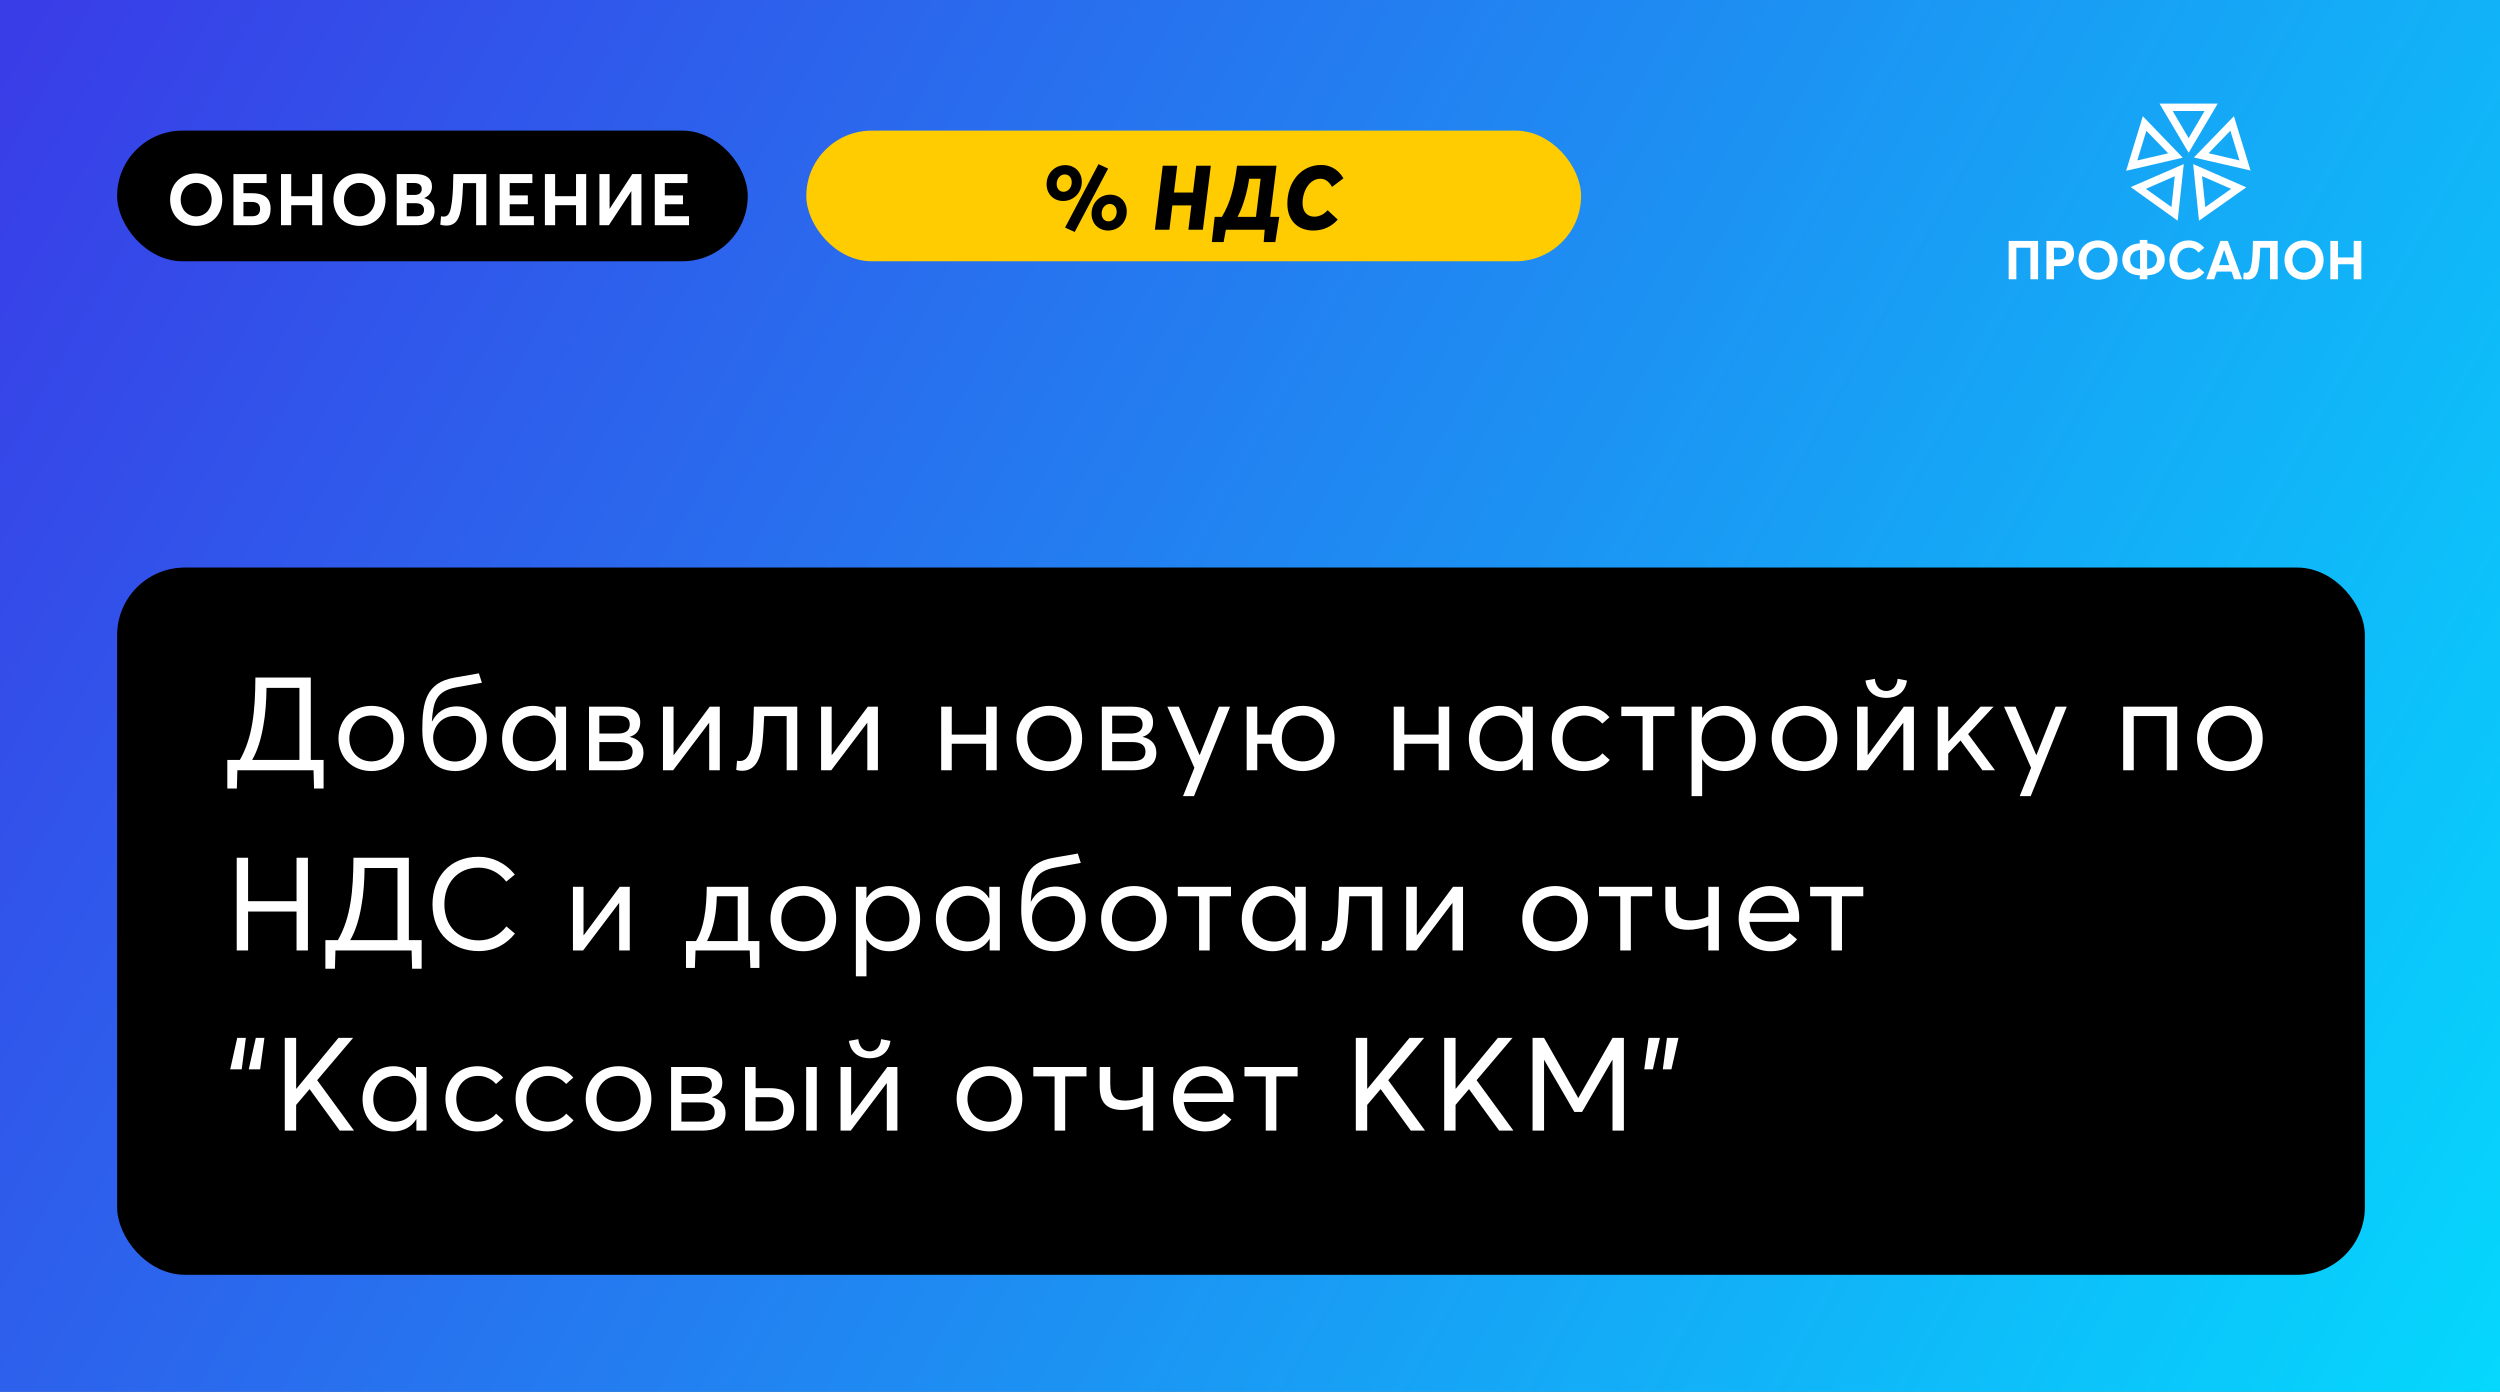 <svg width="555" height="309" viewBox="0 0 555 309" fill="none" xmlns="http://www.w3.org/2000/svg">
<rect x="0" y="0" width="555" height="309" fill="#808080" stroke="none"/>
<rect width="555" height="309" fill="url(#paint0_linear_985_2)"/>
<path d="M445.924 62V53.48H452.452V62H450.76V54.992H447.628V62H445.924ZM454.315 62V53.48H457.471C459.535 53.48 460.435 54.68 460.435 56.312C460.435 58.184 459.175 59.084 457.303 59.084H455.983V62H454.315ZM455.983 57.596H457.123C458.179 57.596 458.683 57.068 458.683 56.288C458.683 55.496 458.179 54.98 457.207 54.98H455.983V57.596ZM465.775 62.108C463.195 62.108 461.431 60.272 461.431 57.74C461.431 55.208 463.195 53.372 465.775 53.372C468.271 53.372 470.107 55.136 470.107 57.74C470.107 60.332 468.271 62.108 465.775 62.108ZM465.775 60.524C467.239 60.524 468.343 59.348 468.343 57.74C468.343 56.132 467.239 54.956 465.775 54.956C464.239 54.956 463.183 56.192 463.183 57.74C463.183 59.288 464.239 60.524 465.775 60.524ZM480.576 57.656C480.576 59.624 479.256 61.004 476.712 61.112V62H475.032V61.124C472.5 61.016 471.144 59.624 471.144 57.656C471.144 55.676 472.5 54.152 475.032 54.044V53.264H476.712V54.044C479.244 54.152 480.576 55.676 480.576 57.656ZM472.896 57.644C472.896 58.772 473.604 59.6 475.092 59.684V55.508C473.628 55.604 472.896 56.492 472.896 57.644ZM476.664 59.684C478.128 59.576 478.848 58.772 478.848 57.644C478.848 56.492 478.128 55.616 476.664 55.508V59.684ZM485.967 62.084C483.591 62.084 481.623 60.572 481.623 57.764C481.623 55.328 483.183 53.372 485.943 53.372C487.167 53.372 488.427 53.9 489.339 55.016L488.091 56.06C487.539 55.388 486.819 54.98 485.943 54.98C484.491 54.98 483.387 56.06 483.387 57.764C483.387 59.348 484.443 60.488 485.967 60.488C486.855 60.488 487.599 60.044 488.115 59.408L489.351 60.476C488.619 61.388 487.467 62.084 485.967 62.084ZM489.782 62L492.938 53.48H494.57L497.738 62H495.974L495.386 60.296H492.122L491.546 62H489.782ZM492.602 58.856H494.906L493.766 55.52H493.742L492.602 58.856ZM500.157 53.48H505.641V62H503.949V54.992H501.777C501.717 56.384 501.645 57.728 501.501 58.784C501.225 60.86 500.637 62.06 498.969 62.06C498.633 62.06 498.213 62 497.985 61.916L498.105 60.512C498.237 60.548 498.453 60.56 498.573 60.56C499.509 60.56 499.725 59.528 499.917 58.052C500.097 56.72 500.133 54.968 500.157 53.48ZM511.502 62.108C508.922 62.108 507.158 60.272 507.158 57.74C507.158 55.208 508.922 53.372 511.502 53.372C513.998 53.372 515.834 55.136 515.834 57.74C515.834 60.332 513.998 62.108 511.502 62.108ZM511.502 60.524C512.966 60.524 514.07 59.348 514.07 57.74C514.07 56.132 512.966 54.956 511.502 54.956C509.966 54.956 508.91 56.192 508.91 57.74C508.91 59.288 509.966 60.524 511.502 60.524ZM517.338 62V53.48H519.042V57.164H522.522V53.48H524.214V62H522.522V58.664H519.042V62H517.338Z" fill="white"/>
<path fill-rule="evenodd" clip-rule="evenodd" d="M473.015 41.533L483.444 48.995L484.798 36.428L473.014 41.533H473.015ZM482.068 45.975L476.381 41.922L482.796 39.118L482.068 45.975Z" fill="white"/>
<path fill-rule="evenodd" clip-rule="evenodd" d="M472 37.915L484.576 35.002L475.708 25.799L472 37.916V37.915ZM481.334 34.032L474.475 35.618L476.494 29.037L481.334 34.032Z" fill="white"/>
<path fill-rule="evenodd" clip-rule="evenodd" d="M479.413 23L485.878 33.916L492.334 23.004L485.025 23H479.412H479.413ZM485.875 30.669L482.34 24.646H489.414L485.875 30.669Z" fill="white"/>
<path fill-rule="evenodd" clip-rule="evenodd" d="M495.931 25.793L487.045 34.959L499.626 37.856L495.931 25.793ZM497.168 35.612L490.308 34.016L495.136 29.021L497.168 35.613V35.612Z" fill="white"/>
<path fill-rule="evenodd" clip-rule="evenodd" d="M498.673 41.587L486.881 36.426L488.18 49L498.675 41.587H498.673ZM488.855 39.117L495.31 41.922L489.58 45.987L488.855 39.119V39.117Z" fill="white"/>
<rect x="26" y="29" width="140" height="29" rx="14.5" fill="black"/>
<path d="M43.56 50.144C40.12 50.144 37.768 47.696 37.768 44.32C37.768 40.944 40.12 38.496 43.56 38.496C46.888 38.496 49.336 40.848 49.336 44.32C49.336 47.776 46.888 50.144 43.56 50.144ZM43.56 48.032C45.512 48.032 46.984 46.464 46.984 44.32C46.984 42.176 45.512 40.608 43.56 40.608C41.512 40.608 40.104 42.256 40.104 44.32C40.104 46.384 41.512 48.032 43.56 48.032ZM51.821 50V38.64H59.181V40.64H54.045V42.896H55.965C58.989 42.896 60.077 44.304 60.077 46.272C60.077 48.608 59.005 50 55.885 50H51.821ZM54.045 48.016H55.917C57.149 48.016 57.741 47.456 57.741 46.4C57.741 45.312 57.053 44.832 55.933 44.832H54.045V48.016ZM62.38 50V38.64H64.651V43.552H69.291V38.64H71.547V50H69.291V45.552H64.651V50H62.38ZM79.812 50.144C76.373 50.144 74.02 47.696 74.02 44.32C74.02 40.944 76.373 38.496 79.812 38.496C83.141 38.496 85.588 40.848 85.588 44.32C85.588 47.776 83.141 50.144 79.812 50.144ZM79.812 48.032C81.764 48.032 83.237 46.464 83.237 44.32C83.237 42.176 81.764 40.608 79.812 40.608C77.764 40.608 76.356 42.256 76.356 44.32C76.356 46.384 77.764 48.032 79.812 48.032ZM88.074 50V38.64H92.17C94.586 38.64 95.898 39.6 95.898 41.408C95.898 42.432 95.418 43.472 94.186 43.952V43.984C95.642 44.336 96.474 45.36 96.474 46.864C96.474 48.672 95.258 50 92.73 50H88.074ZM90.298 43.28H91.994C92.97 43.28 93.626 42.88 93.626 41.952C93.626 41.152 93.13 40.624 91.898 40.624H90.298V43.28ZM90.298 48.016H92.41C93.482 48.016 94.138 47.536 94.138 46.576C94.138 45.68 93.482 45.104 92.186 45.104H90.298V48.016ZM100.646 38.64H107.958V50H105.702V40.656H102.806C102.726 42.512 102.63 44.304 102.438 45.712C102.07 48.48 101.286 50.08 99.062 50.08C98.614 50.08 98.054 50 97.75 49.888L97.91 48.016C98.086 48.064 98.374 48.08 98.534 48.08C99.782 48.08 100.07 46.704 100.326 44.736C100.566 42.96 100.614 40.624 100.646 38.64ZM110.924 50V38.64H118.188V40.64H113.148V43.376H117.18V45.344H113.148V48H118.524V50H110.924ZM120.967 50V38.64H123.239V43.552H127.879V38.64H130.135V50H127.879V45.552H123.239V50H120.967ZM133.072 50V38.64H135.328V46.304L135.36 46.32L140.368 38.64H142.4V50H140.16V42.464H140.128L135.168 50H133.072ZM145.364 50V38.64H152.628V40.64H147.588V43.376H151.621V45.344H147.588V48H152.965V50H145.364Z" fill="white"/>
<rect x="179" y="29" width="172" height="29" rx="14.5" fill="#FFCB01"/>
<path d="M236.443 50.52L243.863 36.44L246.003 37.42L238.583 51.5L236.443 50.52ZM236.023 44.62C233.923 44.62 232.343 43.1 232.343 40.88C232.343 38.5 234.163 36.66 236.463 36.66C238.563 36.66 240.163 38.16 240.163 40.38C240.163 42.82 238.283 44.62 236.023 44.62ZM236.103 42.58C237.083 42.58 237.923 41.7 237.923 40.44C237.923 39.4 237.263 38.72 236.363 38.72C235.403 38.72 234.583 39.62 234.583 40.84C234.583 41.92 235.243 42.58 236.103 42.58ZM246.003 51.18C243.903 51.18 242.323 49.66 242.323 47.44C242.323 45.06 244.143 43.22 246.443 43.22C248.563 43.22 250.143 44.72 250.143 46.94C250.143 49.38 248.283 51.18 246.003 51.18ZM246.083 49.14C247.063 49.14 247.903 48.26 247.903 47C247.903 45.96 247.243 45.28 246.343 45.28C245.403 45.28 244.563 46.18 244.563 47.4C244.563 48.48 245.223 49.14 246.083 49.14ZM258.123 36.8H261.343L260.623 42.74H264.843L265.563 36.8H268.803L267.043 51H263.823L264.483 45.6H260.263L259.603 51H256.383L258.123 36.8ZM283.121 53.74H280.541L280.761 51H272.141L271.641 53.74H269.021L269.661 48.14H271.261C272.261 46.44 272.941 44.8 273.441 43.02C273.981 41.14 274.321 39.14 274.621 36.8H283.381L281.981 48.14H284.001L283.121 53.74ZM277.321 39.68C277.081 41.24 276.741 42.84 276.261 44.36C275.861 45.72 275.341 47 274.741 48.14H278.821L279.861 39.68H277.321ZM291.592 51.18C288.292 51.18 285.792 49.16 285.792 45.2C285.792 40.48 288.772 36.62 293.332 36.62C295.012 36.62 296.932 37.36 298.252 39.58L295.712 41.5C295.092 40.38 294.232 39.68 293.152 39.68C290.692 39.68 289.172 42.42 289.172 45.08C289.172 47.02 290.172 48.1 291.812 48.1C292.872 48.1 293.972 47.56 294.732 46.66L296.972 48.74C295.652 50.28 293.752 51.18 291.592 51.18Z" fill="black"/>
<rect x="26" y="126" width="499" height="157" rx="15" fill="black"/>
<path d="M71.837 175.06H69.72L69.604 171H52.697L52.581 175.06H50.464V168.709H53.248C54.698 166.157 55.539 163.431 56.032 160.415C56.525 157.457 56.67 154.267 56.699 150.41H68.995V168.709H71.837V175.06ZM58.439 161.227C57.946 164.098 57.134 166.737 55.974 168.709H66.472V152.701H59.164C59.135 155.746 58.932 158.588 58.439 161.227ZM82.451 171.174C78.072 171.174 75.143 168.013 75.143 163.953C75.143 159.893 78.072 156.703 82.451 156.703C86.627 156.703 89.73 159.661 89.73 163.953C89.73 168.245 86.627 171.174 82.451 171.174ZM82.451 169.028C85.148 169.028 87.323 166.969 87.323 163.953C87.323 160.937 85.177 158.849 82.451 158.849C79.493 158.849 77.55 161.14 77.55 163.953C77.55 166.766 79.522 169.028 82.451 169.028ZM101.12 171.174C95.958 171.174 93.725 167.288 93.754 161.981C93.754 155.833 94.624 151.541 100.859 150.439L106.311 149.482L106.978 151.57L101.323 152.585C96.683 153.426 96.19 155.949 95.871 160.125L95.929 160.154C96.857 158.298 98.626 156.819 101.439 156.819C105.064 156.819 108.08 159.719 108.08 163.895C108.08 168.158 104.919 171.174 101.12 171.174ZM101.033 169.057C103.498 169.057 105.702 166.94 105.702 163.895C105.702 161.024 103.585 158.936 100.946 158.936C97.901 158.936 96.19 161.459 96.161 163.692C96.161 166.157 97.698 169.057 101.033 169.057ZM118.334 171.174C114.448 171.174 111.461 168.332 111.461 164.04C111.461 159.864 114.332 156.703 118.334 156.703C120.422 156.703 122.249 157.689 123.264 159.4L123.322 159.371V156.877H125.671V171H123.409V168.448H123.38C122.365 170.13 120.625 171.174 118.334 171.174ZM118.682 169.028C121.292 169.028 123.409 167.027 123.409 164.04C123.409 161.14 121.466 158.849 118.682 158.849C116.014 158.849 113.839 160.908 113.839 164.04C113.839 166.882 115.782 169.028 118.682 169.028ZM130.761 156.877H137.344C140.418 156.877 142.129 158.037 142.129 160.328C142.129 161.981 141.375 163.083 139.809 163.576V163.605C141.549 163.953 142.854 165.113 142.854 167.056C142.854 169.405 141.404 171 137.547 171H130.761V156.877ZM137.141 162.851C138.91 162.851 139.809 162.184 139.809 160.792C139.809 159.4 138.794 158.878 137.228 158.878H133.052V162.851H137.141ZM137.373 168.999C139.461 168.999 140.447 168.332 140.447 166.853C140.447 165.432 139.403 164.736 137.518 164.736H133.052V168.999H137.373ZM147.179 156.877H149.528V167.607H149.586L157.561 156.877H159.794V171H157.445V160.502H157.387L149.441 171H147.179V156.877ZM176.989 156.877V171H174.64V158.965H169.652C169.536 161.285 169.42 163.605 169.188 165.461C168.666 169.318 167.216 171.116 164.693 171.116C164.2 171.116 163.736 171.029 163.446 170.913L163.62 168.883C163.794 168.912 163.997 168.941 164.287 168.941C165.737 168.941 166.665 167.491 166.984 164.707C167.216 162.503 167.303 159.284 167.361 156.877H176.989ZM182.28 156.877H184.629V167.607H184.687L192.662 156.877H194.895V171H192.546V160.502H192.488L184.542 171H182.28V156.877ZM208.942 156.877H211.291V163.083H218.918V156.877H221.267V171H218.918V165.113H211.291V171H208.942V156.877ZM232.959 171.174C228.58 171.174 225.651 168.013 225.651 163.953C225.651 159.893 228.58 156.703 232.959 156.703C237.135 156.703 240.238 159.661 240.238 163.953C240.238 168.245 237.135 171.174 232.959 171.174ZM232.959 169.028C235.656 169.028 237.831 166.969 237.831 163.953C237.831 160.937 235.685 158.849 232.959 158.849C230.001 158.849 228.058 161.14 228.058 163.953C228.058 166.766 230.03 169.028 232.959 169.028ZM244.61 156.877H251.193C254.267 156.877 255.978 158.037 255.978 160.328C255.978 161.981 255.224 163.083 253.658 163.576V163.605C255.398 163.953 256.703 165.113 256.703 167.056C256.703 169.405 255.253 171 251.396 171H244.61V156.877ZM250.99 162.851C252.759 162.851 253.658 162.184 253.658 160.792C253.658 159.4 252.643 158.878 251.077 158.878H246.901V162.851H250.99ZM251.222 168.999C253.31 168.999 254.296 168.332 254.296 166.853C254.296 165.432 253.252 164.736 251.367 164.736H246.901V168.999H251.222ZM265.153 170.449L259.15 156.877H261.702L266.284 167.607H266.342L270.605 156.877H273.07L265.066 176.742H262.63L265.153 170.449ZM289.235 156.703C293.295 156.703 296.282 159.661 296.282 163.953C296.282 168.245 293.295 171.174 289.235 171.174C285.378 171.174 282.768 168.651 282.304 165.113H279.114V171H276.765V156.877H279.114V163.083H282.246C282.623 159.4 285.291 156.703 289.235 156.703ZM289.235 169.028C291.845 169.028 293.904 166.969 293.904 163.953C293.904 160.937 291.845 158.849 289.235 158.849C286.393 158.849 284.566 161.082 284.566 163.953C284.566 166.824 286.422 169.028 289.235 169.028ZM309.403 156.877H311.752V163.083H319.379V156.877H321.728V171H319.379V165.113H311.752V171H309.403V156.877ZM332.956 171.174C329.07 171.174 326.083 168.332 326.083 164.04C326.083 159.864 328.954 156.703 332.956 156.703C335.044 156.703 336.871 157.689 337.886 159.4L337.944 159.371V156.877H340.293V171H338.031V168.448H338.002C336.987 170.13 335.247 171.174 332.956 171.174ZM333.304 169.028C335.914 169.028 338.031 167.027 338.031 164.04C338.031 161.14 336.088 158.849 333.304 158.849C330.636 158.849 328.461 160.908 328.461 164.04C328.461 166.882 330.404 169.028 333.304 169.028ZM351.531 171.174C347.413 171.174 344.484 168.245 344.484 163.953C344.484 159.69 347.413 156.703 351.618 156.703C353.735 156.703 355.91 157.573 357.302 159.226L355.707 160.647C354.808 159.603 353.416 158.849 351.734 158.849C348.834 158.849 346.891 160.966 346.891 163.953C346.891 166.969 348.834 169.028 351.705 169.028C353.387 169.028 354.866 168.303 355.736 167.23L357.36 168.709C356.171 170.13 354.286 171.174 351.531 171.174ZM364.653 158.965H359.926V156.877H371.729V158.965H367.002V171H364.653V158.965ZM375.528 156.877H377.877V159.371H377.906C378.979 157.689 380.777 156.703 382.923 156.703C386.925 156.703 389.796 159.864 389.796 164.04C389.796 168.332 386.809 171.174 382.923 171.174C380.69 171.174 378.95 170.188 377.906 168.564H377.877V176.742H375.528V156.877ZM382.604 169.028C385.446 169.028 387.418 166.882 387.418 164.04C387.418 160.908 385.243 158.849 382.575 158.849C379.704 158.849 377.761 161.14 377.761 164.04C377.761 167.027 379.907 169.028 382.604 169.028ZM400.62 171.174C396.241 171.174 393.312 168.013 393.312 163.953C393.312 159.893 396.241 156.703 400.62 156.703C404.796 156.703 407.899 159.661 407.899 163.953C407.899 168.245 404.796 171.174 400.62 171.174ZM400.62 169.028C403.317 169.028 405.492 166.969 405.492 163.953C405.492 160.937 403.346 158.849 400.62 158.849C397.662 158.849 395.719 161.14 395.719 163.953C395.719 166.766 397.691 169.028 400.62 169.028ZM418.739 154.934C416.535 154.934 414.563 153.89 414.128 151.077L416.216 150.7C416.332 152.005 417.057 153.397 418.739 153.397C420.45 153.397 421.175 152.005 421.262 150.7L423.35 151.077C422.915 153.89 420.943 154.934 418.739 154.934ZM412.272 156.877H414.621V167.607H414.679L422.654 156.877H424.887V171H422.538V160.502H422.48L414.534 171H412.272V156.877ZM430.162 156.877H432.511V164.591H432.569L439.674 156.877H442.574L436.919 162.967L442.893 171H440.109L435.237 164.388L432.511 167.288V171H430.162V156.877ZM450.904 170.449L444.901 156.877H447.453L452.035 167.607H452.093L456.356 156.877H458.821L450.817 176.742H448.381L450.904 170.449ZM471.345 156.877H483.351V171H481.002V158.965H473.694V171H471.345V156.877ZM495.049 171.174C490.67 171.174 487.741 168.013 487.741 163.953C487.741 159.893 490.67 156.703 495.049 156.703C499.225 156.703 502.328 159.661 502.328 163.953C502.328 168.245 499.225 171.174 495.049 171.174ZM495.049 169.028C497.746 169.028 499.921 166.969 499.921 163.953C499.921 160.937 497.775 158.849 495.049 158.849C492.091 158.849 490.148 161.14 490.148 163.953C490.148 166.766 492.12 169.028 495.049 169.028ZM52.552 190.41H55.075V200.067H65.834V190.41H68.357V211H65.834V202.358H55.075V211H52.552V190.41ZM93.607 215.06H91.49L91.374 211H74.467L74.351 215.06H72.234V208.709H75.018C76.468 206.157 77.309 203.431 77.802 200.415C78.295 197.457 78.44 194.267 78.469 190.41H90.765V208.709H93.607V215.06ZM80.209 201.227C79.716 204.098 78.904 206.737 77.744 208.709H88.242V192.701H80.934C80.905 195.746 80.702 198.588 80.209 201.227ZM106.281 211.145C100.713 211.145 96.015 207.491 96.015 200.763C96.015 194.934 99.669 190.207 106.252 190.207C109.21 190.207 112.11 191.483 114.285 194.151L112.4 195.717C110.689 193.6 108.572 192.614 106.252 192.614C101.583 192.614 98.654 196.036 98.654 200.763C98.654 205.693 101.931 208.767 106.281 208.767C108.949 208.767 110.979 207.491 112.429 205.664L114.314 207.259C112.516 209.492 109.906 211.145 106.281 211.145ZM127.193 196.877H129.542V207.607H129.6L137.575 196.877H139.808V211H137.459V200.502H137.401L129.455 211H127.193V196.877ZM168.587 214.886H166.586L166.441 211H154.406L154.261 214.886H152.289V208.912H154.522C155.45 207.346 156.03 205.548 156.349 203.663C156.755 201.459 156.871 199.139 156.9 196.877H166.122V208.912H168.587V214.886ZM163.773 208.912V198.965H159.133C159.075 200.647 158.959 202.532 158.553 204.359C158.205 206.041 157.683 207.578 156.958 208.912H163.773ZM178.352 211.174C173.973 211.174 171.044 208.013 171.044 203.953C171.044 199.893 173.973 196.703 178.352 196.703C182.528 196.703 185.631 199.661 185.631 203.953C185.631 208.245 182.528 211.174 178.352 211.174ZM178.352 209.028C181.049 209.028 183.224 206.969 183.224 203.953C183.224 200.937 181.078 198.849 178.352 198.849C175.394 198.849 173.451 201.14 173.451 203.953C173.451 206.766 175.423 209.028 178.352 209.028ZM190.004 196.877H192.353V199.371H192.382C193.455 197.689 195.253 196.703 197.399 196.703C201.401 196.703 204.272 199.864 204.272 204.04C204.272 208.332 201.285 211.174 197.399 211.174C195.166 211.174 193.426 210.188 192.382 208.564H192.353V216.742H190.004V196.877ZM197.08 209.028C199.922 209.028 201.894 206.882 201.894 204.04C201.894 200.908 199.719 198.849 197.051 198.849C194.18 198.849 192.237 201.14 192.237 204.04C192.237 207.027 194.383 209.028 197.08 209.028ZM214.632 211.174C210.746 211.174 207.759 208.332 207.759 204.04C207.759 199.864 210.63 196.703 214.632 196.703C216.72 196.703 218.547 197.689 219.562 199.4L219.62 199.371V196.877H221.969V211H219.707V208.448H219.678C218.663 210.13 216.923 211.174 214.632 211.174ZM214.98 209.028C217.59 209.028 219.707 207.027 219.707 204.04C219.707 201.14 217.764 198.849 214.98 198.849C212.312 198.849 210.137 200.908 210.137 204.04C210.137 206.882 212.08 209.028 214.98 209.028ZM234.077 211.174C228.915 211.174 226.682 207.288 226.711 201.981C226.711 195.833 227.581 191.541 233.816 190.439L239.268 189.482L239.935 191.57L234.28 192.585C229.64 193.426 229.147 195.949 228.828 200.125L228.886 200.154C229.814 198.298 231.583 196.819 234.396 196.819C238.021 196.819 241.037 199.719 241.037 203.895C241.037 208.158 237.876 211.174 234.077 211.174ZM233.99 209.057C236.455 209.057 238.659 206.94 238.659 203.895C238.659 201.024 236.542 198.936 233.903 198.936C230.858 198.936 229.147 201.459 229.118 203.692C229.118 206.157 230.655 209.057 233.99 209.057ZM251.755 211.174C247.376 211.174 244.447 208.013 244.447 203.953C244.447 199.893 247.376 196.703 251.755 196.703C255.931 196.703 259.034 199.661 259.034 203.953C259.034 208.245 255.931 211.174 251.755 211.174ZM251.755 209.028C254.452 209.028 256.627 206.969 256.627 203.953C256.627 200.937 254.481 198.849 251.755 198.849C248.797 198.849 246.854 201.14 246.854 203.953C246.854 206.766 248.826 209.028 251.755 209.028ZM266.202 198.965H261.475V196.877H273.278V198.965H268.551V211H266.202V198.965ZM282.541 211.174C278.655 211.174 275.668 208.332 275.668 204.04C275.668 199.864 278.539 196.703 282.541 196.703C284.629 196.703 286.456 197.689 287.471 199.4L287.529 199.371V196.877H289.878V211H287.616V208.448H287.587C286.572 210.13 284.832 211.174 282.541 211.174ZM282.889 209.028C285.499 209.028 287.616 207.027 287.616 204.04C287.616 201.14 285.673 198.849 282.889 198.849C280.221 198.849 278.046 200.908 278.046 204.04C278.046 206.882 279.989 209.028 282.889 209.028ZM306.887 196.877V211H304.538V198.965H299.55C299.434 201.285 299.318 203.605 299.086 205.461C298.564 209.318 297.114 211.116 294.591 211.116C294.098 211.116 293.634 211.029 293.344 210.913L293.518 208.883C293.692 208.912 293.895 208.941 294.185 208.941C295.635 208.941 296.563 207.491 296.882 204.707C297.114 202.503 297.201 199.284 297.259 196.877H306.887ZM312.179 196.877H314.528V207.607H314.586L322.561 196.877H324.794V211H322.445V200.502H322.387L314.441 211H312.179V196.877ZM345.25 211.174C340.871 211.174 337.942 208.013 337.942 203.953C337.942 199.893 340.871 196.703 345.25 196.703C349.426 196.703 352.529 199.661 352.529 203.953C352.529 208.245 349.426 211.174 345.25 211.174ZM345.25 209.028C347.947 209.028 350.122 206.969 350.122 203.953C350.122 200.937 347.976 198.849 345.25 198.849C342.292 198.849 340.349 201.14 340.349 203.953C340.349 206.766 342.321 209.028 345.25 209.028ZM359.697 198.965H354.97V196.877H366.773V198.965H362.046V211H359.697V198.965ZM381.592 196.877V211H379.243V205.432C377.996 206.041 376.169 206.418 374.806 206.418C371.297 206.418 369.702 204.823 369.702 201.169V196.877H372.051V200.647C372.051 203.721 373.298 204.33 375.415 204.33C376.749 204.33 378.141 203.982 379.243 203.489V196.877H381.592ZM399.433 203.692C399.433 204.069 399.375 204.475 399.375 204.649H388.355C388.674 207.288 390.53 209.028 393.198 209.028C395.083 209.028 396.417 208.216 397.287 207.143L398.94 208.535C397.722 210.101 395.953 211.174 393.111 211.174C388.935 211.174 385.977 208.274 385.977 203.953C385.977 199.69 388.906 196.703 392.937 196.703C396.794 196.703 399.433 199.661 399.433 203.692ZM392.908 198.849C390.646 198.849 388.848 200.328 388.413 202.735H397.084C396.736 200.415 395.228 198.849 392.908 198.849ZM406.571 198.965H401.844V196.877H413.647V198.965H408.92V211H406.571V198.965ZM53.654 237.399H51.102L52.668 230.41H54.582L53.654 237.399ZM57.743 237.399H55.22L56.786 230.41H58.7L57.743 237.399ZM63.221 230.41H65.744V241.691H65.802L75.14 230.41H78.388L70.413 239.806L78.591 251H75.43L68.731 241.778L65.744 245.287V251H63.221V230.41ZM87.36 251.174C83.474 251.174 80.487 248.332 80.487 244.04C80.487 239.864 83.358 236.703 87.36 236.703C89.448 236.703 91.275 237.689 92.29 239.4L92.348 239.371V236.877H94.697V251H92.435V248.448H92.406C91.391 250.13 89.651 251.174 87.36 251.174ZM87.708 249.028C90.318 249.028 92.435 247.027 92.435 244.04C92.435 241.14 90.492 238.849 87.708 238.849C85.04 238.849 82.865 240.908 82.865 244.04C82.865 246.882 84.808 249.028 87.708 249.028ZM105.935 251.174C101.817 251.174 98.888 248.245 98.888 243.953C98.888 239.69 101.817 236.703 106.022 236.703C108.139 236.703 110.314 237.573 111.706 239.226L110.111 240.647C109.212 239.603 107.82 238.849 106.138 238.849C103.238 238.849 101.295 240.966 101.295 243.953C101.295 246.969 103.238 249.028 106.109 249.028C107.791 249.028 109.27 248.303 110.14 247.23L111.764 248.709C110.575 250.13 108.69 251.174 105.935 251.174ZM121.503 251.174C117.385 251.174 114.456 248.245 114.456 243.953C114.456 239.69 117.385 236.703 121.59 236.703C123.707 236.703 125.882 237.573 127.274 239.226L125.679 240.647C124.78 239.603 123.388 238.849 121.706 238.849C118.806 238.849 116.863 240.966 116.863 243.953C116.863 246.969 118.806 249.028 121.677 249.028C123.359 249.028 124.838 248.303 125.708 247.23L127.332 248.709C126.143 250.13 124.258 251.174 121.503 251.174ZM137.332 251.174C132.953 251.174 130.024 248.013 130.024 243.953C130.024 239.893 132.953 236.703 137.332 236.703C141.508 236.703 144.611 239.661 144.611 243.953C144.611 248.245 141.508 251.174 137.332 251.174ZM137.332 249.028C140.029 249.028 142.204 246.969 142.204 243.953C142.204 240.937 140.058 238.849 137.332 238.849C134.374 238.849 132.431 241.14 132.431 243.953C132.431 246.766 134.403 249.028 137.332 249.028ZM148.984 236.877H155.567C158.641 236.877 160.352 238.037 160.352 240.328C160.352 241.981 159.598 243.083 158.032 243.576V243.605C159.772 243.953 161.077 245.113 161.077 247.056C161.077 249.405 159.627 251 155.77 251H148.984V236.877ZM155.364 242.851C157.133 242.851 158.032 242.184 158.032 240.792C158.032 239.4 157.017 238.878 155.451 238.878H151.275V242.851H155.364ZM155.596 248.999C157.684 248.999 158.67 248.332 158.67 246.853C158.67 245.432 157.626 244.736 155.741 244.736H151.275V248.999H155.596ZM165.401 236.877H167.75V241.575H170.911C174.855 241.575 176.305 243.431 176.305 246.302C176.305 249.115 174.739 251 170.708 251H165.401V236.877ZM178.973 236.877H181.322V251H178.973V236.877ZM170.708 248.97C172.883 248.97 173.927 248.042 173.927 246.331C173.927 244.475 172.883 243.576 170.824 243.576H167.75V248.97H170.708ZM193.072 234.934C190.868 234.934 188.896 233.89 188.461 231.077L190.549 230.7C190.665 232.005 191.39 233.397 193.072 233.397C194.783 233.397 195.508 232.005 195.595 230.7L197.683 231.077C197.248 233.89 195.276 234.934 193.072 234.934ZM186.605 236.877H188.954V247.607H189.012L196.987 236.877H199.22V251H196.871V240.502H196.813L188.867 251H186.605V236.877ZM219.676 251.174C215.297 251.174 212.368 248.013 212.368 243.953C212.368 239.893 215.297 236.703 219.676 236.703C223.852 236.703 226.955 239.661 226.955 243.953C226.955 248.245 223.852 251.174 219.676 251.174ZM219.676 249.028C222.373 249.028 224.548 246.969 224.548 243.953C224.548 240.937 222.402 238.849 219.676 238.849C216.718 238.849 214.775 241.14 214.775 243.953C214.775 246.766 216.747 249.028 219.676 249.028ZM234.123 238.965H229.396V236.877H241.199V238.965H236.472V251H234.123V238.965ZM256.018 236.877V251H253.669V245.432C252.422 246.041 250.595 246.418 249.232 246.418C245.723 246.418 244.128 244.823 244.128 241.169V236.877H246.477V240.647C246.477 243.721 247.724 244.33 249.841 244.33C251.175 244.33 252.567 243.982 253.669 243.489V236.877H256.018ZM273.86 243.692C273.86 244.069 273.802 244.475 273.802 244.649H262.782C263.101 247.288 264.957 249.028 267.625 249.028C269.51 249.028 270.844 248.216 271.714 247.143L273.367 248.535C272.149 250.101 270.38 251.174 267.538 251.174C263.362 251.174 260.404 248.274 260.404 243.953C260.404 239.69 263.333 236.703 267.364 236.703C271.221 236.703 273.86 239.661 273.86 243.692ZM267.335 238.849C265.073 238.849 263.275 240.328 262.84 242.735H271.511C271.163 240.415 269.655 238.849 267.335 238.849ZM280.998 238.965H276.271V236.877H288.074V238.965H283.347V251H280.998V238.965ZM300.993 230.41H303.516V241.691H303.574L312.912 230.41H316.16L308.185 239.806L316.363 251H313.202L306.503 241.778L303.516 245.287V251H300.993V230.41ZM320.611 230.41H323.134V241.691H323.192L332.53 230.41H335.778L327.803 239.806L335.981 251H332.82L326.121 241.778L323.134 245.287V251H320.611V230.41ZM340.229 230.41H342.781L350.35 243.721H350.408L357.977 230.41H360.5V251H357.977V235.311H357.919L351.22 246.853H349.509L342.81 235.311H342.781V251H340.229V230.41ZM365.981 230.41H368.504L366.938 237.399H365.024L365.981 230.41ZM370.07 230.41H372.622L371.056 237.399H369.142L370.07 230.41Z" fill="white"/>
<defs>
<linearGradient id="paint0_linear_985_2" x1="0" y1="0" x2="552.5" y2="309" gradientUnits="userSpaceOnUse">
<stop offset="0.013" stop-color="#393DE7"/>
<stop offset="1" stop-color="#05D7FD"/>
</linearGradient>
</defs>
</svg>
